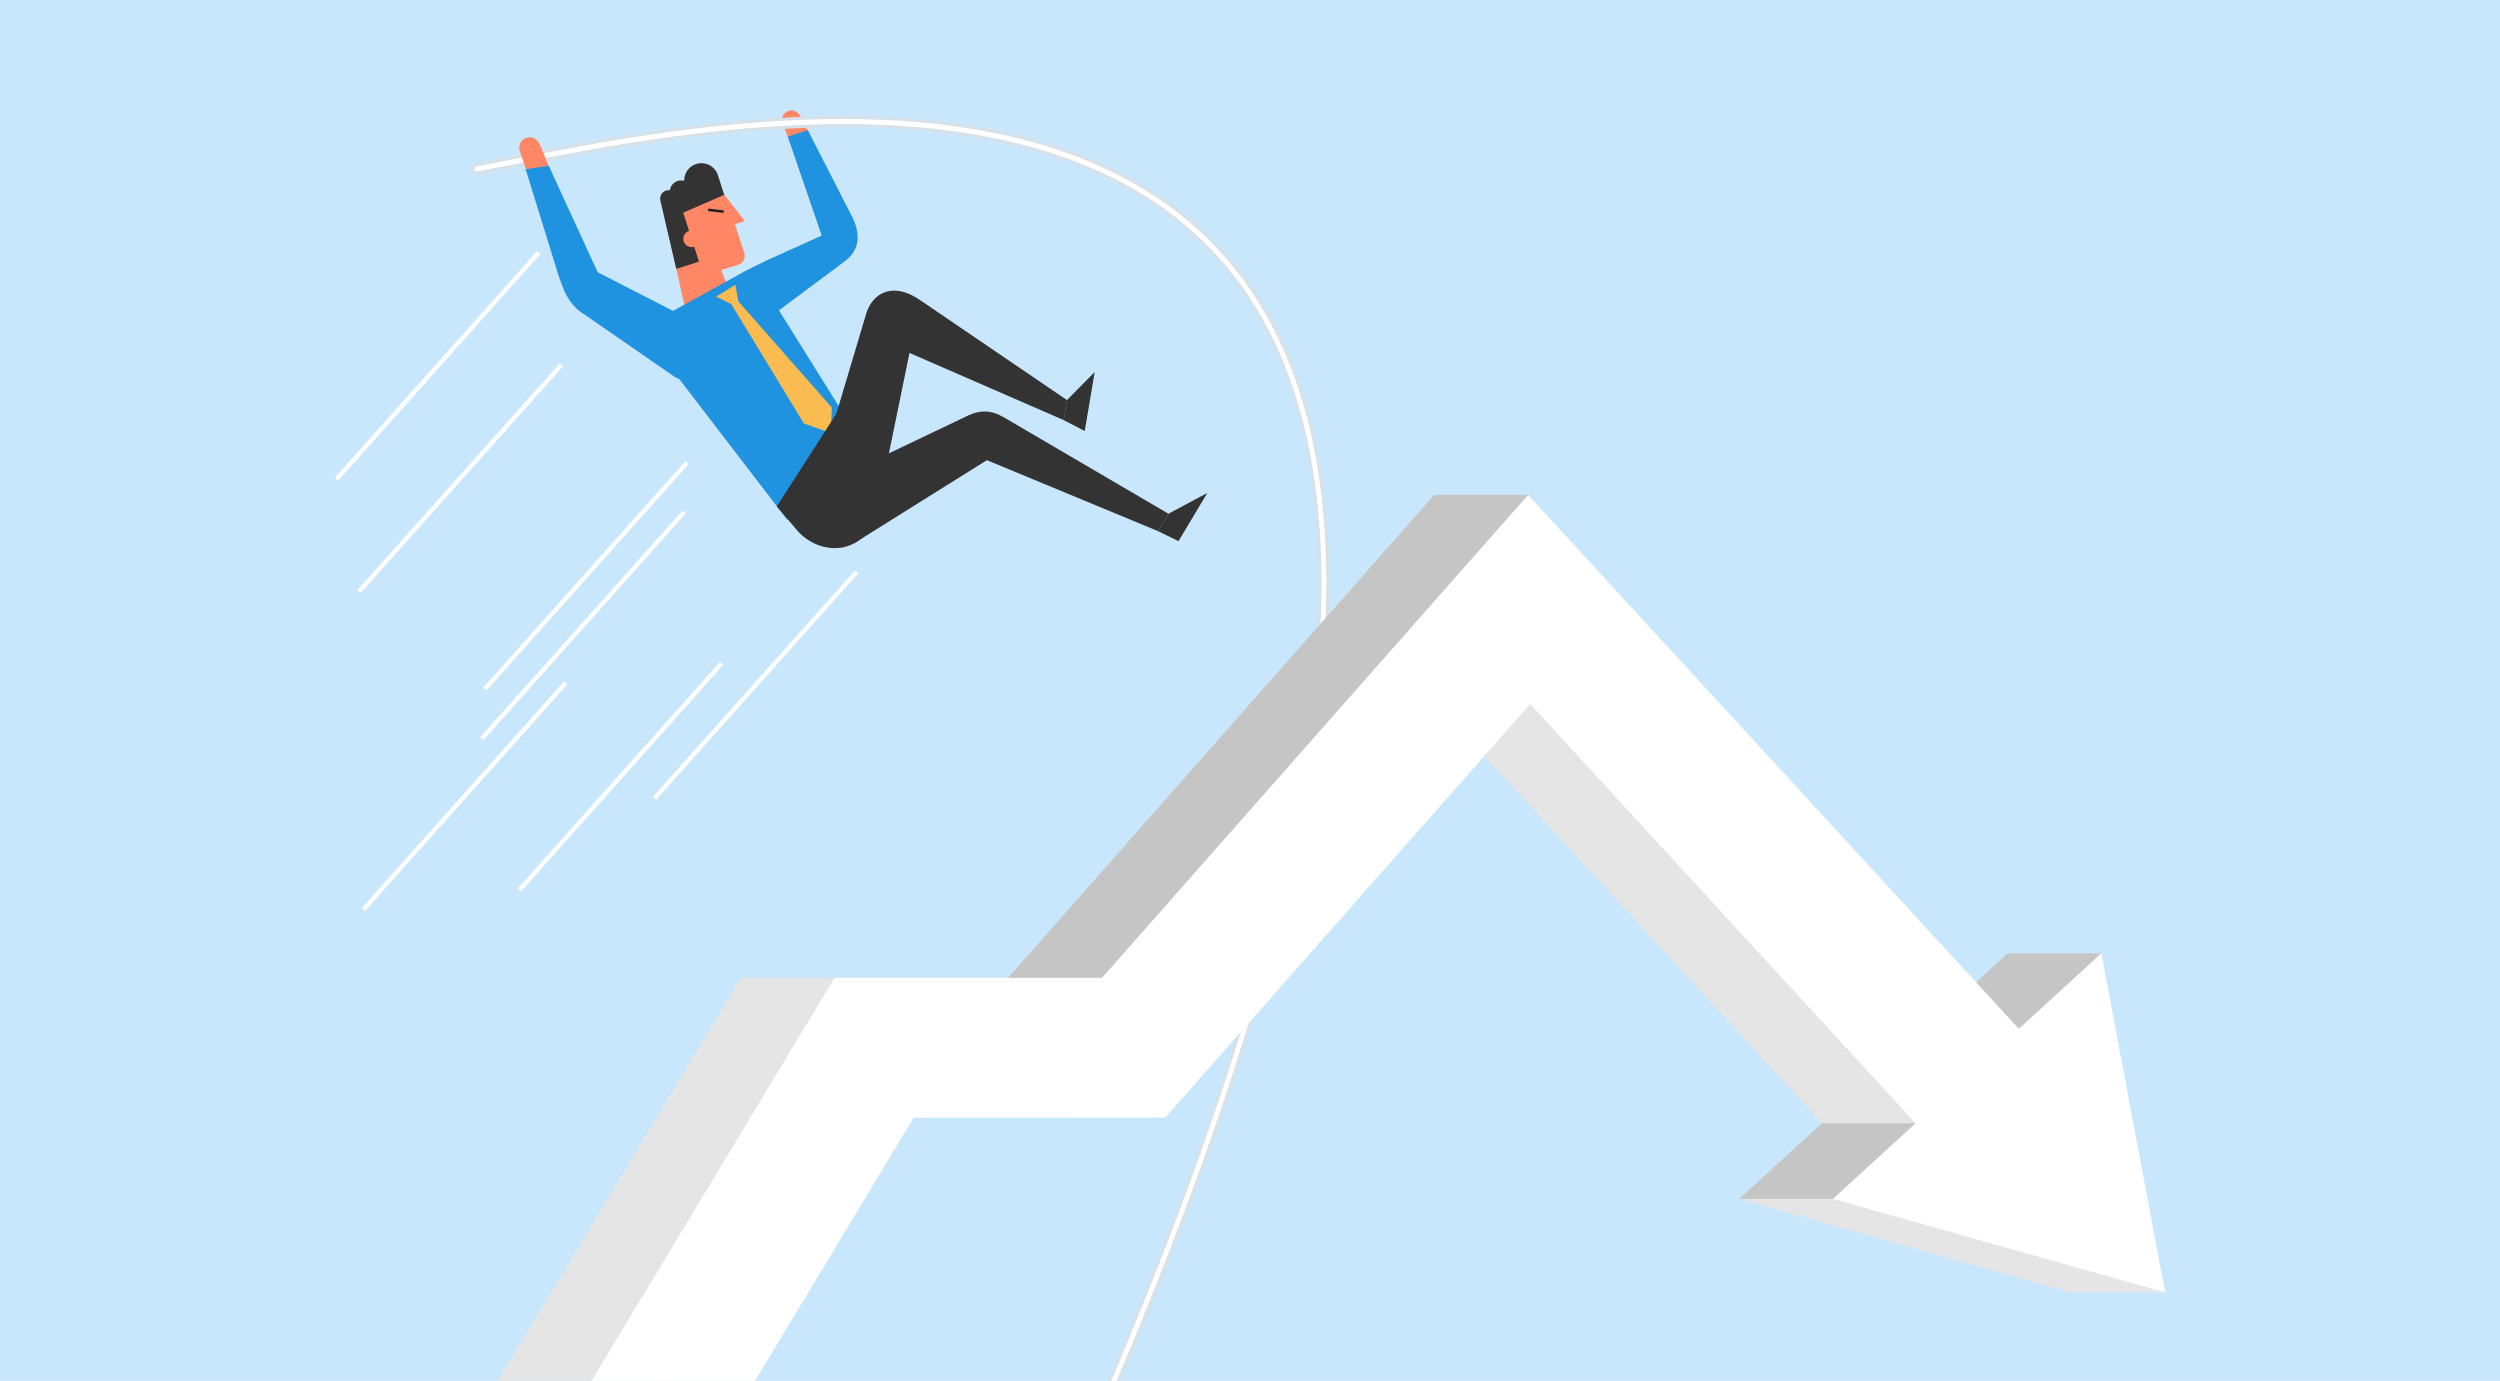 <?xml version="1.0" encoding="UTF-8"?><svg xmlns="http://www.w3.org/2000/svg" xmlns:xlink="http://www.w3.org/1999/xlink" viewBox="0 0 688 380"><defs><style>.cls-1{fill:none;}.cls-2{fill:#231f20;}.cls-3{fill:#ff8765;}.cls-4{fill:#e5e5e5;}.cls-5{fill:#fabb51;}.cls-6{fill:#2093e0;}.cls-7{fill:#fff;}.cls-8{fill:#c5c5c5;}.cls-9{fill:#c8e7fc;}.cls-10{fill:#333;}.cls-11{clip-path:url(#clippath);}.cls-12{fill:#d8e1e7;}</style><clipPath id="clippath"><rect class="cls-1" width="688" height="380"/></clipPath></defs><g id="Backgrounds"><rect class="cls-9" width="688" height="380"/></g><g id="Layer_1"><g class="cls-11"><path class="cls-3" d="M222.8,36.92l-2.48-4.86c-.74-1.41-2.09-2.02-3.45-1.49-1.36.53-2.04,2.07-1.5,3.43l1.98,5,5.45-2.08Z"/><path class="cls-6" d="M232.29,72.06c4.65-3.39,4.34-7.84,2.4-12.05l-12.38-24.19-5.53,1.75,9.35,27.25-14.71,6.65c-2.76,1.3-5.09,2.46-6.76,3.33l1.03,8.58,8.43,2.21,18.17-13.54Z"/><polygon class="cls-7" points="93.07 132.26 92.15 131.45 147.82 69.09 148.73 69.9 93.07 132.26"/><polygon class="cls-7" points="180.54 220.14 179.62 219.34 235.29 156.97 236.2 157.78 180.54 220.14"/><polygon class="cls-7" points="143.4 245.31 142.49 244.5 198.15 182.14 199.07 182.95 143.4 245.31"/><polygon class="cls-7" points="133.09 203.64 132.18 202.83 187.84 140.47 188.75 141.27 133.09 203.64"/><polygon class="cls-7" points="99.26 163.2 98.34 162.4 154.01 100.03 154.92 100.84 99.26 163.2"/><polygon class="cls-7" points="100.49 250.67 99.58 249.87 155.24 187.5 156.16 188.31 100.49 250.67"/><polygon class="cls-7" points="133.91 190.02 133 189.22 188.66 126.85 189.58 127.66 133.91 190.02"/><path class="cls-12" d="M281.14,440.08c86.74-182.38,106.97-305.42,60.12-365.63-20.71-26.62-54.66-40.88-100.89-42.39-38.13-1.25-76.63,6.44-99.63,11.03-3.62.72-6.89,1.38-9.76,1.92-.83.16-1.37.95-1.21,1.78.16.83.96,1.37,1.78,1.22,2.89-.54,6.17-1.2,9.8-1.92,22.87-4.56,61.16-12.19,98.94-10.97,45.29,1.48,78.46,15.35,98.59,41.22,46.2,59.39,25.63,181.74-61.14,363.76h3.42Z"/><path class="cls-7" d="M280.2,440.06c86.75-182.28,107.08-305.11,60.4-365.1-20.55-26.42-54.29-40.57-100.26-42.07-38.03-1.25-76.48,6.43-99.44,11.01-3.62.72-6.89,1.38-9.77,1.92-.38.07-.62.43-.55.81.07.38.44.63.81.55,2.88-.54,6.16-1.2,9.79-1.92,22.91-4.57,61.26-12.22,99.13-10.99,45.55,1.49,78.93,15.46,99.22,41.54,46.38,59.61,25.91,182.15-60.84,364.25h1.53Z"/><path class="cls-3" d="M198.51,74.3l4.66-1.42c1.37-.44,2.1-1.91,1.65-3.28l-2.57-7.89,2.73-.88-5.64-7.23-16.6,5.37,6.11,27.17,11.49-6.83-1.83-5Z"/><rect class="cls-2" x="196.67" y="55.84" width=".69" height="4.32" transform="translate(115.48 246.49) rotate(-83.01)"/><path class="cls-10" d="M183.31,52.44c.35-.11.7-.13,1.03-.09.18-1.15.98-2.17,2.17-2.55.6-.19,1.2-.19,1.77-.05-.03-2.04,1.24-3.95,3.28-4.61,2.51-.81,5.2.57,6.01,3.07,0,.03,1.74,5.41,1.74,5.41l-11.3,4.91,1.62,5.01c-1.2.39-1.86,1.68-1.47,2.89.39,1.2,1.68,1.86,2.88,1.48l1.32,4.08-6.25,2.02-4.39-18.86c-.23-1.16.42-2.34,1.58-2.72Z"/><path class="cls-10" d="M276.43,114.95l45.15,26.44-2.86,4.79-47.13-19.54-36.26,22.69-5.1-17.7,36.45-17.4c3-1.34,5.95-1.53,9.74.72Z"/><polygon class="cls-10" points="318.69 146.17 324.32 148.93 332.25 135.65 321.55 141.39 318.69 146.17"/><polygon class="cls-6" points="186 103.11 216.67 143.07 233.67 116.32 214.34 85.37 204.66 74.83 183.59 86.46 186 103.11"/><polygon class="cls-5" points="228.62 119.17 228.94 112.17 203.15 82.89 202.38 78.35 197.1 81.63 201.23 83.67 221.22 116.53 228.62 119.17"/><path class="cls-3" d="M151.88,47.83l-3.28-7.96c-.65-1.62-2.04-2.43-3.58-2.01-1.54.43-2.45,2.02-2.02,3.56l2.71,8.06,6.16-1.64Z"/><path class="cls-6" d="M192.54,89.32l-28.06-14.4-13.46-29.29-6.37.93,8.89,28.73c1.68,4.94,2.75,7.91,6.26,10.54l25.63,17.72c7.37,4.97,15.83-10.29,7.1-14.23Z"/><path class="cls-10" d="M230.17,113.84l8.34-27.96c1.84-5.17,7.22-8.72,15.26-2.91l39.89,27.15-.93,5.49-42.44-18.48-8.8,42.99c-2.93,13.14-16.07,13.24-22.39,5.51l-5.33-6.26,16.4-25.53Z"/><polygon class="cls-10" points="292.7 115.61 298.52 118.61 301.26 102.37 293.62 110.12 292.7 115.61"/><polygon class="cls-4" points="570.03 355.68 552.49 262.36 529.78 283.14 394.7 136.19 277.43 269.09 203.87 269.09 100.69 440.17 145.66 440.17 225.64 307.58 294.83 307.58 395.28 193.75 501.36 309.14 478.63 329.94 570.03 355.68"/><polygon class="cls-8" points="501.36 309.14 527.18 309.14 504.45 329.94 478.63 329.94 501.36 309.14"/><polygon class="cls-8" points="552.49 262.36 578.31 262.36 555.6 283.14 529.78 283.14 552.49 262.36"/><polygon class="cls-4" points="570.03 355.68 595.85 355.68 504.45 329.94 478.63 329.94 570.03 355.68"/><polygon class="cls-7" points="595.85 355.68 578.31 262.36 555.6 283.14 420.52 136.19 303.25 269.09 229.69 269.09 126.51 440.17 171.48 440.17 251.46 307.58 320.65 307.58 421.1 193.75 527.18 309.14 504.45 329.94 595.85 355.68"/><polygon class="cls-8" points="394.7 136.19 420.52 136.19 303.25 269.09 277.43 269.09 394.7 136.19"/></g></g></svg>